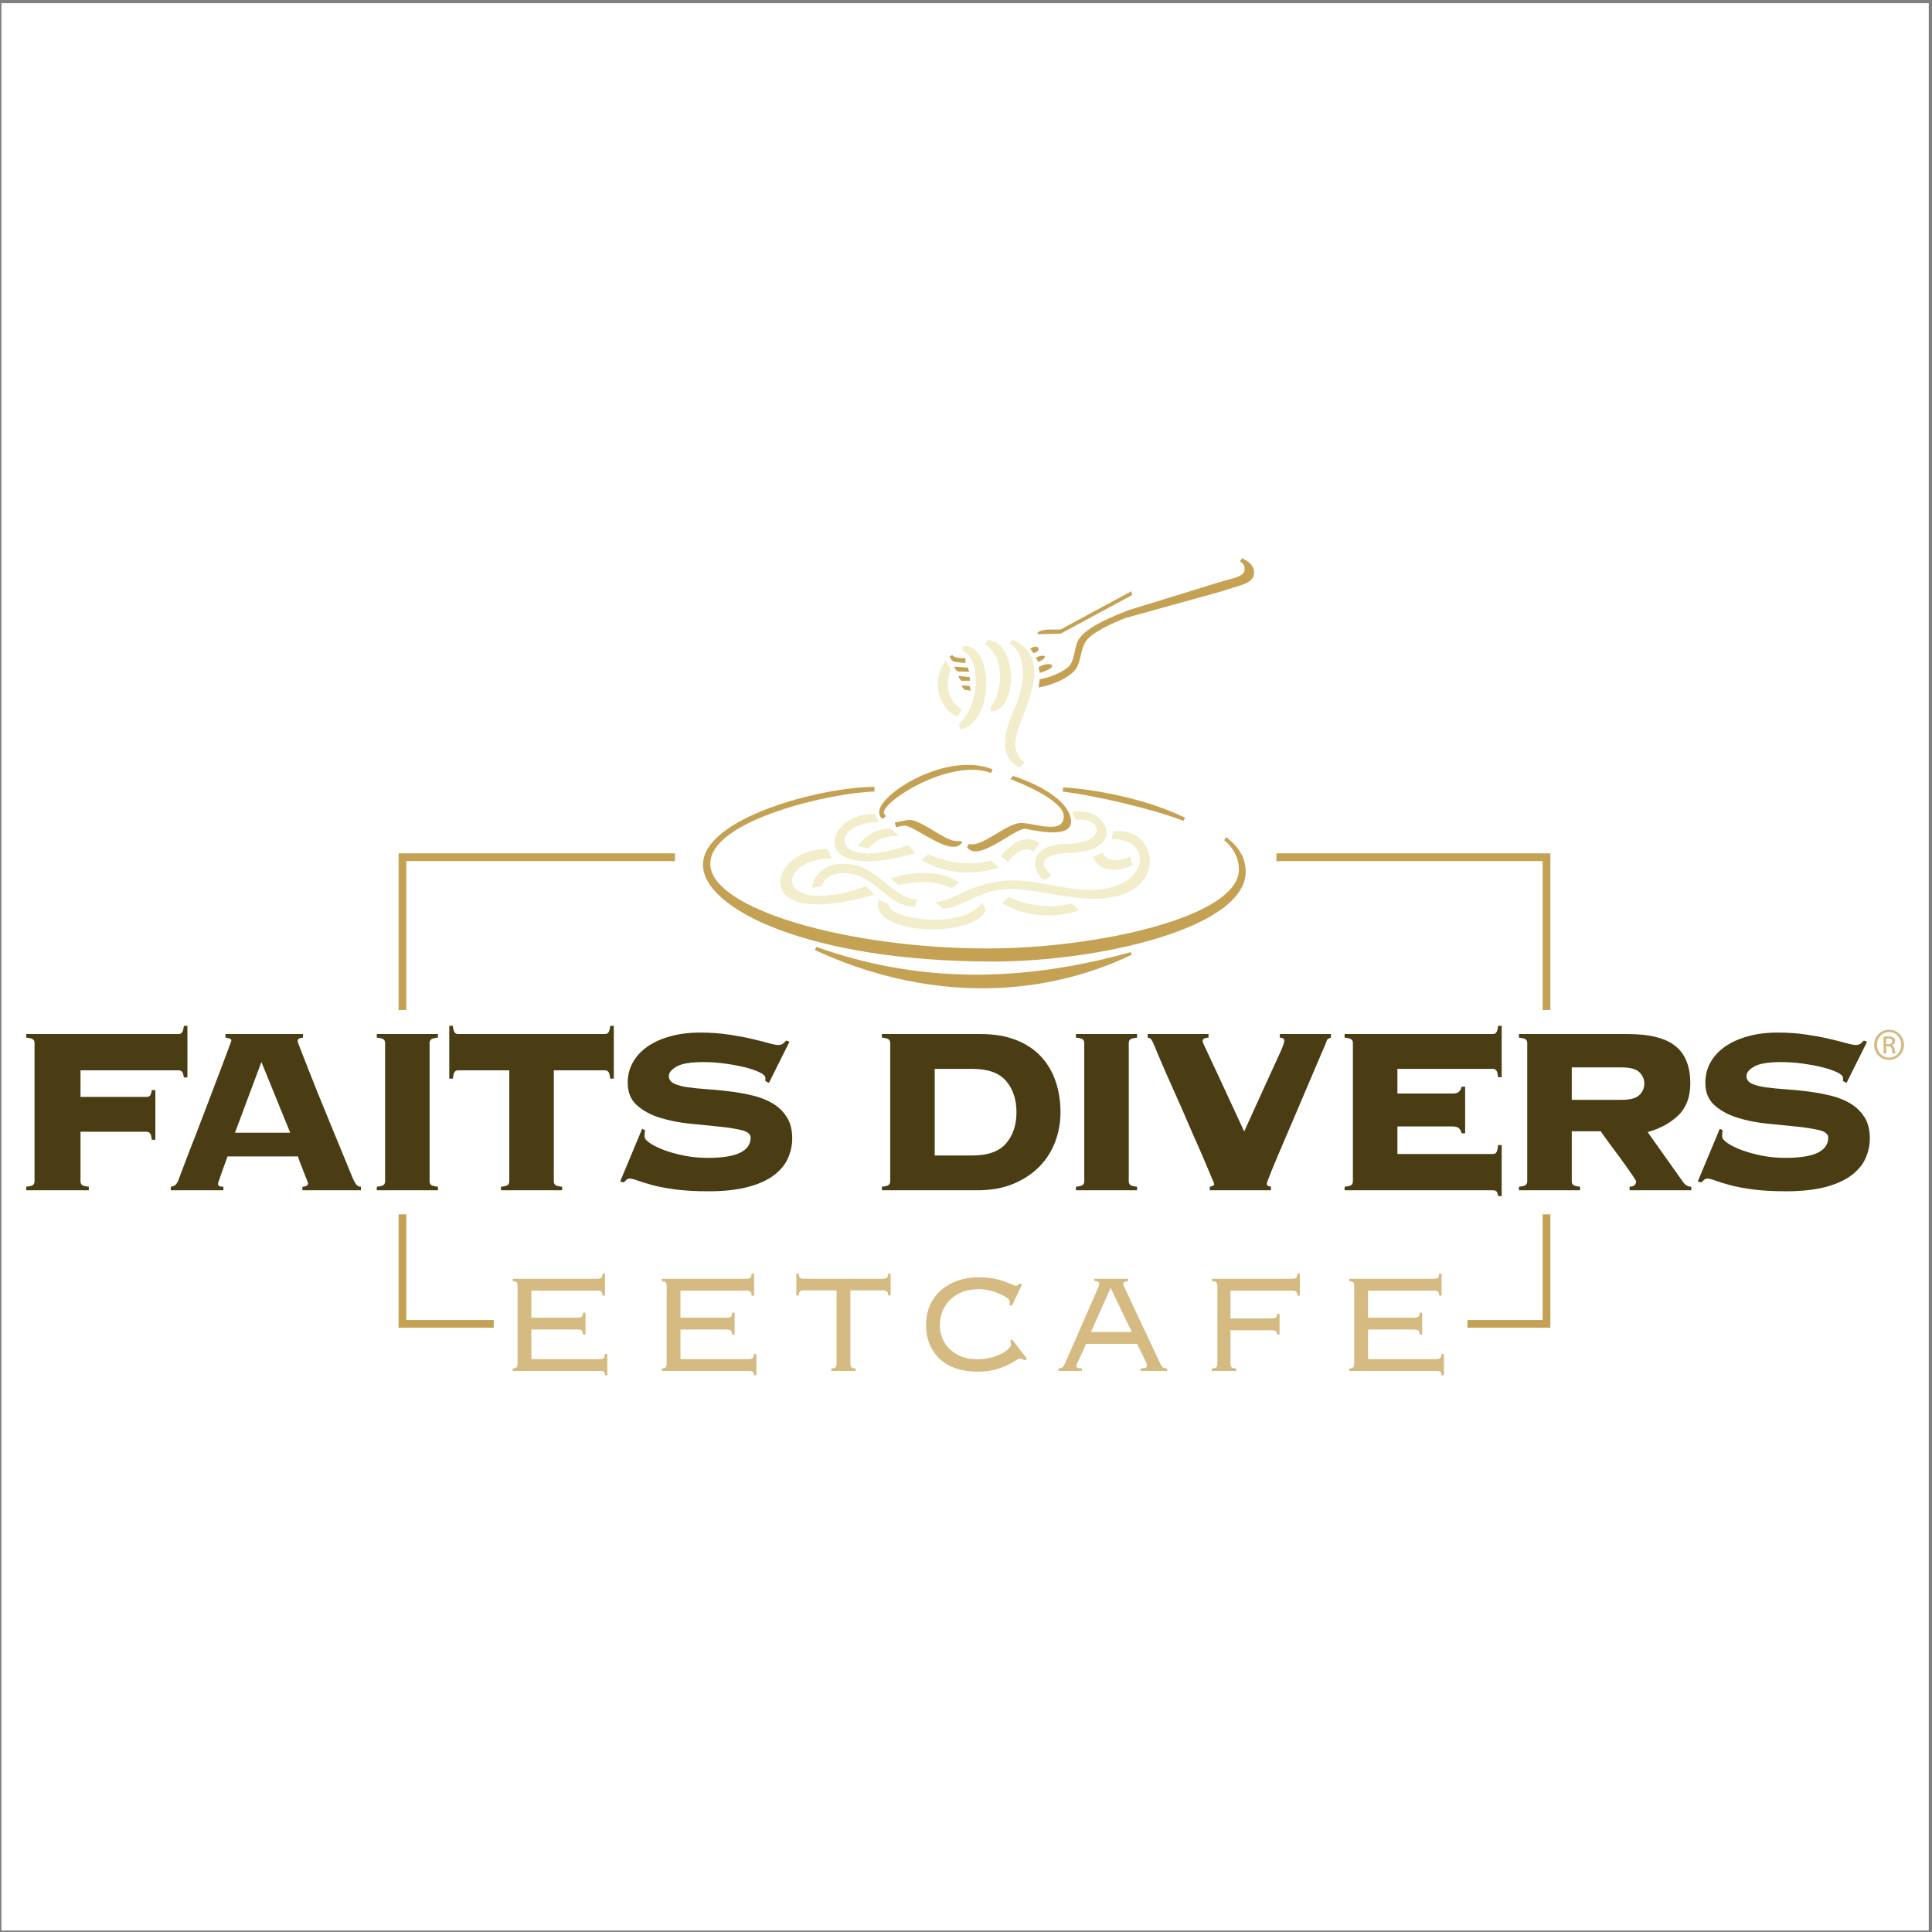 <?xml version="1.0" encoding="UTF-8"?>
<svg xmlns="http://www.w3.org/2000/svg" xmlns:xlink="http://www.w3.org/1999/xlink" width="414pt" height="414pt" viewBox="0 0 414 414" version="1.1">
<rect x="0" y="0" width="414" height="414" fill="#808080" stroke="none"/>
<g id="surface1">
<path style=" stroke:none;fill-rule:nonzero;fill:rgb(100%,100%,100%);fill-opacity:1;" d="M 413.305 413.68 L 0.305 413.68 L 0.305 0.68 L 413.305 0.68 L 413.305 413.68 "/>
<path style=" stroke:none;fill-rule:nonzero;fill:rgb(83.499%,72.899%,50.999%);fill-opacity:1;" d="M 110.711 274.805 C 110.578 274.641 110.301 274.559 109.879 274.559 L 109.879 274.02 L 127.98 274.02 C 128.43 274.02 128.73 273.938 128.879 273.77 C 129.031 273.605 129.105 273.324 129.105 272.93 L 129.645 272.93 L 129.645 277.637 L 129.105 277.637 C 129.105 277.246 129.031 276.973 128.879 276.809 C 128.73 276.645 128.43 276.559 127.98 276.559 L 113.867 276.559 L 113.867 282.363 L 123.801 282.363 C 124.25 282.363 124.551 282.281 124.699 282.117 C 124.848 281.953 124.926 281.676 124.926 281.285 L 125.465 281.285 L 125.465 285.984 L 124.926 285.984 C 124.926 285.598 124.848 285.316 124.699 285.152 C 124.551 284.988 124.25 284.902 123.801 284.902 L 113.867 284.902 L 113.867 291.23 L 128.477 291.23 C 128.926 291.23 129.223 291.148 129.375 290.98 C 129.523 290.816 129.598 290.539 129.598 290.148 L 130.141 290.148 L 130.141 294.703 L 129.598 294.703 C 129.598 294.316 129.523 294.062 129.375 293.945 C 129.223 293.828 128.926 293.77 128.477 293.77 L 109.879 293.77 L 109.879 293.23 C 110.301 293.23 110.578 293.148 110.711 292.984 C 110.848 292.82 110.914 292.48 110.914 291.977 L 110.914 275.812 C 110.914 275.309 110.848 274.973 110.711 274.805 "/>
<path style=" stroke:none;fill-rule:nonzero;fill:rgb(83.499%,72.899%,50.999%);fill-opacity:1;" d="M 142.656 274.805 C 142.523 274.641 142.246 274.559 141.824 274.559 L 141.824 274.02 L 159.93 274.02 C 160.379 274.02 160.676 273.938 160.824 273.77 C 160.977 273.605 161.051 273.324 161.051 272.93 L 161.59 272.93 L 161.59 277.637 L 161.051 277.637 C 161.051 277.246 160.977 276.973 160.824 276.809 C 160.676 276.645 160.379 276.559 159.93 276.559 L 145.812 276.559 L 145.812 282.363 L 155.746 282.363 C 156.195 282.363 156.496 282.281 156.645 282.117 C 156.797 281.953 156.871 281.676 156.871 281.285 L 157.41 281.285 L 157.41 285.984 L 156.871 285.984 C 156.871 285.598 156.797 285.316 156.645 285.152 C 156.496 284.988 156.195 284.902 155.746 284.902 L 145.812 284.902 L 145.812 291.23 L 160.422 291.23 C 160.871 291.23 161.172 291.148 161.32 290.98 C 161.473 290.816 161.547 290.539 161.547 290.148 L 162.086 290.148 L 162.086 294.703 L 161.547 294.703 C 161.547 294.316 161.473 294.062 161.32 293.945 C 161.172 293.828 160.871 293.77 160.422 293.77 L 141.824 293.77 L 141.824 293.23 C 142.246 293.23 142.523 293.148 142.656 292.984 C 142.793 292.82 142.859 292.48 142.859 291.977 L 142.859 275.812 C 142.859 275.309 142.793 274.973 142.656 274.805 "/>
<path style=" stroke:none;fill-rule:nonzero;fill:rgb(83.499%,72.899%,50.999%);fill-opacity:1;" d="M 190.309 277.586 C 190.309 277.195 190.234 276.922 190.086 276.754 C 189.934 276.59 189.633 276.508 189.188 276.508 L 182.219 276.508 L 182.219 291.973 C 182.219 292.48 182.285 292.816 182.422 292.98 C 182.555 293.148 182.863 293.23 183.344 293.23 L 183.344 293.77 L 178.141 293.77 L 178.141 293.23 C 178.621 293.23 178.926 293.148 179.062 292.98 C 179.195 292.816 179.266 292.48 179.266 291.973 L 179.266 276.508 L 172.297 276.508 C 171.848 276.508 171.547 276.59 171.398 276.754 C 171.246 276.922 171.176 277.195 171.176 277.586 L 170.637 277.586 L 170.637 272.93 L 171.176 272.93 C 171.176 273.324 171.246 273.605 171.398 273.77 C 171.547 273.938 171.848 274.02 172.297 274.02 L 189.188 274.02 C 189.633 274.02 189.934 273.938 190.086 273.77 C 190.234 273.605 190.309 273.324 190.309 272.93 L 190.848 272.93 L 190.848 277.586 L 190.309 277.586 "/>
<path style=" stroke:none;fill-rule:nonzero;fill:rgb(83.499%,72.899%,50.999%);fill-opacity:1;" d="M 216.277 279.574 C 216.34 279.395 216.367 279.273 216.367 279.215 L 216.367 278.809 C 216.367 278.633 216.172 278.398 215.781 278.113 C 215.395 277.828 214.879 277.547 214.234 277.262 C 213.59 276.977 212.871 276.734 212.074 276.539 C 211.281 276.348 210.48 276.246 209.672 276.246 C 208.383 276.246 207.23 276.449 206.211 276.855 C 205.191 277.262 204.324 277.812 203.605 278.52 C 202.887 279.223 202.34 280.039 201.965 280.969 C 201.59 281.895 201.402 282.887 201.402 283.934 C 201.402 284.98 201.59 285.957 201.965 286.855 C 202.34 287.754 202.879 288.527 203.582 289.172 C 204.285 289.812 205.117 290.324 206.074 290.699 C 207.035 291.07 208.098 291.262 209.27 291.262 C 210.438 291.262 211.477 291.141 212.391 290.902 C 213.305 290.66 214.074 290.367 214.703 290.023 C 215.336 289.684 215.812 289.336 216.145 288.992 C 216.473 288.645 216.637 288.387 216.637 288.203 C 216.637 287.875 216.578 287.574 216.457 287.309 L 216.906 287.035 L 220.055 291.172 L 219.562 291.527 C 219.32 291.352 219.141 291.238 219.02 291.191 C 218.898 291.148 218.797 291.125 218.707 291.125 C 218.438 291.125 218.066 291.277 217.605 291.578 C 217.141 291.879 216.531 292.211 215.781 292.57 C 215.035 292.934 214.145 293.246 213.109 293.52 C 212.074 293.789 210.84 293.926 209.402 293.926 C 207.875 293.926 206.441 293.723 205.109 293.316 C 203.777 292.91 202.613 292.281 201.629 291.426 C 200.641 290.57 199.863 289.512 199.297 288.254 C 198.73 286.992 198.445 285.551 198.445 283.93 C 198.445 282.309 198.738 280.867 199.32 279.605 C 199.902 278.348 200.699 277.281 201.719 276.41 C 202.734 275.539 203.918 274.871 205.27 274.406 C 206.613 273.941 208.055 273.711 209.582 273.711 C 210.867 273.711 211.934 273.785 212.773 273.938 C 213.609 274.086 214.48 274.328 215.379 274.66 C 215.98 274.871 216.473 275.066 216.863 275.25 C 217.254 275.434 217.551 275.52 217.762 275.52 C 218.004 275.52 218.242 275.355 218.48 275.023 L 219.02 275.203 L 216.816 279.844 L 216.277 279.574 "/>
<path style=" stroke:none;fill-rule:nonzero;fill:rgb(83.499%,72.899%,50.999%);fill-opacity:1;" d="M 226.809 293.23 C 227.285 293.23 227.605 293.129 227.773 292.914 C 227.938 292.707 228.094 292.438 228.242 292.109 L 235.348 275.859 C 235.496 275.5 235.57 275.246 235.57 275.098 C 235.57 274.945 235.488 274.812 235.324 274.691 C 235.156 274.57 234.867 274.496 234.445 274.469 L 234.445 274.02 L 241.727 274.02 L 241.727 274.559 C 241.488 274.559 241.258 274.598 241.031 274.672 C 240.805 274.742 240.691 274.887 240.691 275.098 C 240.691 275.246 240.73 275.395 240.809 275.547 C 240.883 275.695 240.949 275.844 241.008 275.992 L 248.695 292.336 C 248.785 292.543 248.918 292.742 249.098 292.938 C 249.277 293.133 249.609 293.23 250.09 293.23 L 250.09 293.77 L 244.426 293.77 L 244.426 293.23 C 244.965 293.23 245.324 293.188 245.504 293.102 C 245.684 293.012 245.773 292.879 245.773 292.695 C 245.773 292.488 245.742 292.312 245.684 292.16 C 245.621 292.016 245.562 291.863 245.504 291.715 L 243.66 287.965 L 232.738 287.965 L 231.211 291.355 C 231.09 291.629 230.965 291.879 230.828 292.117 C 230.691 292.355 230.629 292.551 230.629 292.695 C 230.629 292.879 230.719 293.012 230.895 293.102 C 231.074 293.188 231.391 293.23 231.84 293.23 L 231.84 293.77 L 226.809 293.77 Z M 233.773 285.426 L 242.535 285.426 L 237.996 275.984 Z M 233.773 285.426 "/>
<path style=" stroke:none;fill-rule:nonzero;fill:rgb(83.499%,72.899%,50.999%);fill-opacity:1;" d="M 278.008 277.637 C 278.008 277.246 277.934 276.973 277.781 276.809 C 277.633 276.645 277.332 276.559 276.883 276.559 L 263.672 276.559 L 263.672 282.52 L 272.523 282.52 C 272.973 282.52 273.273 282.438 273.426 282.273 C 273.57 282.109 273.648 281.859 273.648 281.531 L 274.188 281.531 L 274.188 285.961 L 273.648 285.961 C 273.648 285.66 273.57 285.438 273.426 285.285 C 273.273 285.137 272.973 285.062 272.523 285.062 L 263.672 285.062 L 263.672 291.977 C 263.672 292.48 263.742 292.82 263.895 292.984 C 264.043 293.148 264.375 293.23 264.883 293.23 L 264.883 293.77 L 259.656 293.77 L 259.656 293.23 C 260.164 293.23 260.496 293.148 260.645 292.984 C 260.797 292.82 260.871 292.48 260.871 291.977 L 260.871 275.812 C 260.871 275.309 260.805 274.973 260.668 274.805 C 260.531 274.641 260.227 274.559 259.746 274.559 L 259.746 274.02 L 276.883 274.02 C 277.332 274.02 277.633 273.938 277.781 273.77 C 277.934 273.605 278.008 273.324 278.008 272.93 L 278.547 272.93 L 278.547 277.637 L 278.008 277.637 "/>
<path style=" stroke:none;fill-rule:nonzero;fill:rgb(83.499%,72.899%,50.999%);fill-opacity:1;" d="M 289.988 274.805 C 289.855 274.641 289.574 274.559 289.156 274.559 L 289.156 274.02 L 307.258 274.02 C 307.707 274.02 308.008 273.938 308.156 273.77 C 308.309 273.605 308.383 273.324 308.383 272.93 L 308.922 272.93 L 308.922 277.637 L 308.383 277.637 C 308.383 277.246 308.309 276.973 308.156 276.809 C 308.008 276.645 307.707 276.559 307.258 276.559 L 293.145 276.559 L 293.145 282.363 L 303.078 282.363 C 303.527 282.363 303.824 282.281 303.977 282.117 C 304.125 281.953 304.203 281.676 304.203 281.285 L 304.742 281.285 L 304.742 285.984 L 304.203 285.984 C 304.203 285.598 304.125 285.316 303.977 285.152 C 303.824 284.988 303.527 284.902 303.078 284.902 L 293.145 284.902 L 293.145 291.23 L 307.754 291.23 C 308.203 291.23 308.504 291.148 308.648 290.98 C 308.801 290.816 308.875 290.539 308.875 290.148 L 309.414 290.148 L 309.414 294.703 L 308.875 294.703 C 308.875 294.316 308.801 294.062 308.648 293.945 C 308.504 293.828 308.203 293.77 307.754 293.77 L 289.156 293.77 L 289.156 293.23 C 289.574 293.23 289.855 293.148 289.988 292.984 C 290.121 292.82 290.191 292.48 290.191 291.977 L 290.191 275.812 C 290.191 275.309 290.121 274.973 289.988 274.805 "/>
<path style=" stroke:none;fill-rule:nonzero;fill:rgb(77.299%,63.1%,32.5%);fill-opacity:1;" d="M 187.387 169.629 C 178.871 169.738 152.203 175.566 152.203 185.09 C 152.203 194.84 181.895 203.242 211.59 203.242 C 235.004 203.242 265.48 196.52 265.48 186.324 C 265.48 182.625 262.789 180.387 262.344 180.051 L 262.68 179.379 C 263.125 179.711 266.938 182.176 266.938 186.77 C 266.938 198.871 235.562 206.043 212.82 206.043 C 173.605 206.043 150.637 194.84 150.637 185.316 C 150.637 175.23 176.07 168.621 187.387 168.621 L 187.387 169.629 "/>
<path style=" stroke:none;fill-rule:nonzero;fill:rgb(94.899%,92.899%,79.199%);fill-opacity:1;" d="M 187.387 191.699 C 159.488 199.879 164.863 181.395 177.414 181.953 L 178.199 183.969 C 165.762 184.082 166.098 196.855 185.594 189.91 L 187.387 191.699 "/>
<path style=" stroke:none;fill-rule:nonzero;fill:rgb(94.899%,92.899%,79.199%);fill-opacity:1;" d="M 174.055 190.246 C 174.164 188.34 175.957 185.09 180.664 185.09 C 188.281 185.09 190.973 192.711 196.574 192.711 L 196.016 194.277 C 189.738 194.164 187.723 187.105 180.664 187.105 C 178.312 187.105 176.629 188.113 176.07 189.91 L 174.055 190.246 "/>
<path style=" stroke:none;fill-rule:nonzero;fill:rgb(77.299%,63.1%,32.5%);fill-opacity:1;" d="M 174.949 202.906 C 191.195 208.73 213.27 212.203 242.285 204.023 L 242.512 204.586 C 221.895 214.445 197.582 214.223 174.613 203.578 L 174.949 202.906 "/>
<path style=" stroke:none;fill-rule:nonzero;fill:rgb(94.899%,92.899%,79.199%);fill-opacity:1;" d="M 196.125 182.852 C 172.262 189.684 176.855 173.887 187.496 174.445 L 188.281 176.129 C 177.527 176.238 177.863 187.105 194.668 181.055 L 196.125 182.852 "/>
<path style=" stroke:none;fill-rule:nonzero;fill:rgb(94.899%,92.899%,79.199%);fill-opacity:1;" d="M 192.652 179.152 C 189.18 179.039 187.273 180.387 186.039 181.84 L 183.91 181.281 C 184.922 179.602 187.387 177.473 190.859 177.582 L 192.652 179.152 "/>
<path style=" stroke:none;fill-rule:nonzero;fill:rgb(94.899%,92.899%,79.199%);fill-opacity:1;" d="M 211.254 194.949 C 208.898 201.227 185.93 200.441 188.281 192.711 L 190.41 193.828 C 190.074 196.855 205.984 199.434 210.469 193.492 L 211.254 194.949 "/>
<path style=" stroke:none;fill-rule:nonzero;fill:rgb(77.299%,63.1%,32.5%);fill-opacity:1;" d="M 212.363 165.645 C 203.961 162.395 189.402 171.422 189.402 174.109 C 189.402 174.559 189.738 174.672 189.852 174.895 L 189.18 175.453 C 188.844 175.344 188.395 174.895 188.395 173.996 C 188.395 170.078 202.949 160.938 212.699 164.859 L 212.363 165.645 "/>
<path style=" stroke:none;fill-rule:nonzero;fill:rgb(94.899%,92.899%,79.199%);fill-opacity:1;" d="M 205.426 189.121 L 203.969 190.355 C 198.926 188.004 194.109 189.348 192.539 189.684 L 190.859 188.227 C 195.117 186.66 202.062 186.434 205.426 189.121 "/>
<path style=" stroke:none;fill-rule:nonzero;fill:rgb(77.299%,63.1%,32.5%);fill-opacity:1;" d="M 191.758 176.238 L 194.781 175.68 C 197.809 175.68 203.184 181.055 205.762 180.16 L 206.211 180.496 C 203.969 183.969 196.125 176.91 193.773 176.91 C 193.66 176.91 192.988 177.023 191.98 177.246 L 191.758 176.238 "/>
<path style=" stroke:none;fill-rule:nonzero;fill:rgb(94.899%,92.899%,79.199%);fill-opacity:1;" d="M 197.469 184.305 L 198.926 183.074 C 205.984 186.098 210.805 184.754 212.371 184.418 L 214.055 185.875 C 209.797 187.445 202.848 187.668 197.469 184.305 "/>
<path style=" stroke:none;fill-rule:nonzero;fill:rgb(94.899%,92.899%,79.199%);fill-opacity:1;" d="M 216.742 190.469 C 209.797 190.469 206.211 194.613 202.062 194.727 L 200.383 193.27 C 204.641 193.156 208.449 188.676 216.965 188.676 C 222.902 188.676 227.945 190.691 233.547 190.691 C 246.547 190.691 247.219 179.488 238.254 179.824 L 238.477 178.145 C 248.336 176.688 251.023 192.598 234.445 192.598 C 228.73 192.598 220.887 190.469 216.742 190.469 "/>
<path style=" stroke:none;fill-rule:nonzero;fill:rgb(94.899%,92.899%,79.199%);fill-opacity:1;" d="M 203.742 143.41 C 203.297 144.758 201.727 149.238 206.098 152.039 L 205.199 153.496 C 202.062 152.598 198.926 146.887 202.625 141.508 L 203.742 143.41 "/>
<path style=" stroke:none;fill-rule:nonzero;fill:rgb(77.299%,63.1%,32.5%);fill-opacity:1;" d="M 206.883 142.066 L 204.641 141.844 C 203.855 141.617 203.633 141.059 203.52 140.609 L 204.078 140.387 C 204.418 140.945 205.648 141.059 206.883 141.059 L 206.883 142.066 "/>
<path style=" stroke:none;fill-rule:nonzero;fill:rgb(77.299%,63.1%,32.5%);fill-opacity:1;" d="M 207.664 143.973 L 205.199 143.859 C 204.977 143.746 204.527 143.301 204.527 142.852 L 207.441 143.074 L 207.664 143.973 "/>
<path style=" stroke:none;fill-rule:nonzero;fill:rgb(94.899%,92.899%,79.199%);fill-opacity:1;" d="M 206.32 138.367 C 213.043 138.031 213.156 154.613 205.871 156.297 L 205.426 155.176 C 210.02 151.254 210.355 141.172 206.211 139.379 L 206.32 138.367 "/>
<path style=" stroke:none;fill-rule:nonzero;fill:rgb(77.299%,63.1%,32.5%);fill-opacity:1;" d="M 207.891 145.875 L 205.984 145.875 C 205.648 145.539 205.426 145.203 205.426 144.867 L 207.777 145.09 L 207.891 145.875 "/>
<path style=" stroke:none;fill-rule:nonzero;fill:rgb(77.299%,63.1%,32.5%);fill-opacity:1;" d="M 208.004 148.004 L 206.656 147.781 C 206.434 147.555 206.211 147.332 206.098 146.887 L 207.777 146.996 L 208.004 148.004 "/>
<path style=" stroke:none;fill-rule:nonzero;fill:rgb(77.299%,63.1%,32.5%);fill-opacity:1;" d="M 207.664 180.832 C 210.242 181.73 215.621 176.465 218.645 176.352 C 221.445 176.238 227.945 179.039 227.945 174.895 C 227.945 171.422 218.195 167.613 216.52 166.938 L 217.078 166.27 C 225.93 169.18 229.516 173.215 229.516 176.016 C 229.516 180.16 220.215 177.582 219.652 177.582 C 217.301 177.582 209.461 184.977 207.219 181.504 L 207.664 180.832 "/>
<path style=" stroke:none;fill-rule:nonzero;fill:rgb(94.899%,92.899%,79.199%);fill-opacity:1;" d="M 211.59 137.137 C 217.859 137.137 218.422 151.926 212.484 152.484 L 212.148 151.699 C 214.391 149.461 215.957 141.172 211.141 138.145 L 211.59 137.137 "/>
<path style=" stroke:none;fill-rule:nonzero;fill:rgb(94.899%,92.899%,79.199%);fill-opacity:1;" d="M 221.445 182.512 C 219.094 180.832 216.52 183.859 216.066 184.754 L 214.5 183.523 C 216.406 180.832 219.879 178.48 222.793 180.723 L 221.445 182.512 "/>
<path style=" stroke:none;fill-rule:nonzero;fill:rgb(94.899%,92.899%,79.199%);fill-opacity:1;" d="M 214.727 193.492 L 216.18 192.262 C 223.238 195.285 228.059 193.941 229.629 193.605 L 231.309 195.062 C 227.051 196.629 220.102 196.855 214.727 193.492 "/>
<path style=" stroke:none;fill-rule:nonzero;fill:rgb(94.899%,92.899%,79.199%);fill-opacity:1;" d="M 219.543 163.355 L 218.535 164.477 C 217.75 164.141 215.395 162.906 215.395 159.434 C 215.395 156.406 216.293 154.504 217.301 152.039 C 220.324 145.43 219.43 139.602 216.406 137.922 L 216.855 137.023 C 227.387 141.508 217.188 154.727 217.523 159.547 C 217.75 162.121 218.867 162.906 219.543 163.355 "/>
<path style=" stroke:none;fill-rule:nonzero;fill:rgb(77.299%,63.1%,32.5%);fill-opacity:1;" d="M 221.109 139.488 L 220.773 139.039 C 222.566 137.695 223.352 139.602 221.445 139.938 L 221.109 139.488 "/>
<path style=" stroke:none;fill-rule:nonzero;fill:rgb(94.899%,92.899%,79.199%);fill-opacity:1;" d="M 229.738 173.996 C 237.469 172.652 241.504 182.289 229.738 182.738 C 224.246 182.852 221.781 184.531 225.367 187.555 L 223.91 188.562 C 221.559 187.777 219.094 180.832 228.953 180.832 C 237.582 180.496 236.012 174.895 230.523 175.68 L 229.738 173.996 "/>
<path style=" stroke:none;fill-rule:nonzero;fill:rgb(77.299%,63.1%,32.5%);fill-opacity:1;" d="M 222.453 141.844 L 222.008 140.945 C 223.465 140.051 225.258 140.609 222.453 141.844 "/>
<path style=" stroke:none;fill-rule:nonzero;fill:rgb(77.299%,63.1%,32.5%);fill-opacity:1;" d="M 242.621 127.5 L 227.273 135.789 L 222.566 135.906 L 222.23 135.68 C 222.793 135.008 224.246 134.895 225.145 134.895 L 227.273 134.895 L 242.398 126.715 L 242.621 127.5 "/>
<path style=" stroke:none;fill-rule:nonzero;fill:rgb(77.299%,63.1%,32.5%);fill-opacity:1;" d="M 229.289 142.516 C 230.41 140.836 230.188 138.703 231.082 137.137 C 232.766 134.223 239.035 131.871 241.84 130.75 L 261.109 124.812 C 264.809 123.691 266.711 123.578 266.711 121.898 C 266.711 120.777 265.816 120.441 265.703 120.219 L 266.152 119.656 C 266.711 119.883 268.73 120.777 268.73 122.684 C 268.73 125.148 265.594 125.371 261.781 126.715 L 241.168 132.43 C 238.363 133.551 233.996 135.457 232.648 137.473 C 231.531 139.152 231.645 141.953 230.41 143.523 C 228.73 145.539 225.367 146.773 222.566 147.332 L 222.793 145.539 C 225.367 145.203 228.617 143.523 229.289 142.516 "/>
<path style=" stroke:none;fill-rule:nonzero;fill:rgb(77.299%,63.1%,32.5%);fill-opacity:1;" d="M 222.793 144.195 L 222.566 142.961 C 224.922 141.508 227.609 142.738 222.793 144.195 "/>
<path style=" stroke:none;fill-rule:nonzero;fill:rgb(77.299%,63.1%,32.5%);fill-opacity:1;" d="M 227.723 169.629 L 227.832 168.73 C 234.332 169.066 245.762 171.195 253.938 175.23 L 253.605 175.902 C 246.656 173.215 234.332 170.414 227.723 169.629 "/>
<path style=" stroke:none;fill-rule:nonzero;fill:rgb(94.899%,92.899%,79.199%);fill-opacity:1;" d="M 236.234 182.738 C 237.469 185.426 241.168 184.082 242.062 183.523 L 242.734 185.426 C 239.82 186.77 235.562 187.105 234.219 183.633 L 236.234 182.738 "/>
<path style=" stroke:none;fill-rule:nonzero;fill:rgb(77.299%,63.1%,32.5%);fill-opacity:1;" d="M 87.07 260.215 L 85.41 260.215 L 85.41 284.512 L 105.797 284.512 L 105.797 282.855 L 87.07 282.855 Z M 85.41 182.859 L 85.41 216.434 L 87.07 216.434 L 87.07 184.52 L 144.637 184.52 L 144.637 182.859 Z M 330.562 282.855 L 314.461 282.855 L 314.461 284.512 L 332.223 284.512 L 332.223 260.215 L 330.562 260.215 Z M 273.504 182.859 L 273.504 184.52 L 330.562 184.52 L 330.562 216.434 L 332.223 216.434 L 332.223 182.859 L 273.504 182.859 "/>
<path style=" stroke:none;fill-rule:nonzero;fill:rgb(28.999%,23.9%,7.5%);fill-opacity:1;" d="M 39.402 230.883 C 39.316 230.285 39.188 229.887 39.02 229.672 C 38.848 229.461 38.594 229.355 38.258 229.355 L 17.25 229.355 L 17.25 235.055 L 31.383 235.055 C 31.719 235.055 31.973 234.961 32.145 234.77 C 32.312 234.578 32.441 234.188 32.527 233.594 L 33.289 233.594 L 33.289 244.238 L 32.527 244.238 C 32.441 243.52 32.312 243.051 32.145 242.84 C 31.973 242.629 31.719 242.52 31.383 242.52 L 17.25 242.52 L 17.25 253.156 C 17.25 253.453 17.344 253.695 17.535 253.887 C 17.727 254.078 18.223 254.219 19.031 254.301 L 19.031 255.062 L 5.617 255.062 L 5.617 254.301 C 6.426 254.219 6.922 254.078 7.113 253.887 C 7.305 253.695 7.398 253.453 7.398 253.156 L 7.398 223.488 C 7.398 223.191 7.305 222.945 7.113 222.758 C 6.922 222.562 6.426 222.426 5.617 222.344 L 5.617 221.578 L 38.258 221.578 C 38.594 221.578 38.848 221.461 39.02 221.23 C 39.188 221.004 39.316 220.527 39.402 219.816 L 40.164 219.816 L 40.164 230.883 L 39.402 230.883 "/>
<path style=" stroke:none;fill-rule:nonzero;fill:rgb(28.999%,23.9%,7.5%);fill-opacity:1;" d="M 46.723 253.664 C 46.723 253.879 46.797 254.035 46.945 254.145 C 47.094 254.246 47.402 254.301 47.871 254.301 L 47.871 255.062 L 36.602 255.062 L 36.602 254.301 C 37.066 254.219 37.406 254.078 37.617 253.887 C 37.832 253.695 38.043 253.348 38.258 252.836 C 38.34 252.625 38.551 252.055 38.891 251.117 C 39.23 250.188 39.676 249.008 40.23 247.586 C 40.781 246.164 41.398 244.582 42.074 242.844 C 42.754 241.105 43.434 239.328 44.113 237.523 C 44.793 235.723 45.461 233.961 46.117 232.242 C 46.777 230.523 47.359 228.984 47.867 227.629 C 48.379 226.27 48.793 225.164 49.109 224.312 C 49.43 223.469 49.59 223.02 49.59 222.98 C 49.59 222.766 49.449 222.617 49.172 222.531 C 48.898 222.449 48.613 222.387 48.316 222.344 L 48.316 221.578 L 64.93 221.578 L 64.93 222.344 C 64.59 222.387 64.312 222.449 64.102 222.531 C 63.891 222.617 63.785 222.828 63.785 223.172 C 63.785 223.254 63.984 223.809 64.391 224.824 C 64.789 225.844 65.309 227.172 65.945 228.805 C 66.582 230.438 67.316 232.285 68.145 234.344 C 68.973 236.402 69.832 238.504 70.723 240.645 C 71.613 242.789 72.473 244.879 73.301 246.914 C 74.129 248.953 74.883 250.777 75.559 252.391 C 75.898 253.156 76.188 253.664 76.418 253.922 C 76.652 254.176 76.961 254.301 77.344 254.301 L 77.344 255.062 L 64.801 255.062 L 64.801 254.301 C 65.609 254.258 66.012 254.004 66.012 253.535 C 66.012 253.496 65.906 253.211 65.691 252.68 C 65.48 252.148 65.246 251.555 64.992 250.895 C 64.738 250.238 64.492 249.613 64.262 249.02 C 64.027 248.426 63.891 248.02 63.848 247.809 L 48.762 247.809 C 48.336 248.953 47.996 249.891 47.742 250.609 C 47.484 251.332 47.285 251.902 47.137 252.328 C 46.988 252.754 46.883 253.062 46.82 253.254 C 46.754 253.441 46.723 253.578 46.723 253.664 Z M 62.191 242.73 L 56.016 227.574 L 50.352 242.73 Z M 62.191 242.73 "/>
<path style=" stroke:none;fill-rule:nonzero;fill:rgb(28.999%,23.9%,7.5%);fill-opacity:1;" d="M 80.738 254.301 C 81.543 254.219 82.043 254.078 82.234 253.887 C 82.426 253.695 82.523 253.453 82.523 253.156 L 82.523 223.488 C 82.523 223.191 82.426 222.945 82.234 222.758 C 82.043 222.562 81.543 222.426 80.738 222.344 L 80.738 221.578 L 93.844 221.578 L 93.844 222.344 C 93.035 222.426 92.539 222.562 92.348 222.758 C 92.156 222.945 92.059 223.191 92.059 223.488 L 92.059 253.156 C 92.059 253.453 92.156 253.695 92.348 253.887 C 92.539 254.078 93.035 254.219 93.844 254.301 L 93.844 255.062 L 80.738 255.062 L 80.738 254.301 "/>
<path style=" stroke:none;fill-rule:nonzero;fill:rgb(28.999%,23.9%,7.5%);fill-opacity:1;" d="M 107.352 254.305 C 108.156 254.219 108.656 254.078 108.848 253.887 C 109.035 253.695 109.133 253.453 109.133 253.156 L 109.133 229.355 L 98.184 229.355 C 97.844 229.355 97.59 229.473 97.418 229.703 C 97.25 229.938 97.121 230.414 97.039 231.137 L 96.273 231.137 L 96.273 219.816 L 97.039 219.816 C 97.121 220.527 97.25 221.004 97.418 221.23 C 97.59 221.461 97.844 221.578 98.184 221.578 L 129.621 221.578 C 129.961 221.578 130.215 221.461 130.387 221.23 C 130.555 221.004 130.684 220.527 130.77 219.816 L 131.531 219.816 L 131.531 231.137 L 130.77 231.137 C 130.684 230.414 130.555 229.938 130.387 229.703 C 130.215 229.473 129.961 229.355 129.621 229.355 L 118.672 229.355 L 118.672 253.156 C 118.672 253.453 118.766 253.695 118.957 253.887 C 119.148 254.078 119.648 254.219 120.453 254.305 L 120.453 255.062 L 107.352 255.062 L 107.352 254.305 "/>
<path style=" stroke:none;fill-rule:nonzero;fill:rgb(28.999%,23.9%,7.5%);fill-opacity:1;" d="M 190.469 222.758 C 190.277 222.562 189.781 222.426 188.977 222.344 L 188.977 221.578 L 210.086 221.578 C 213.008 221.578 215.551 222.004 217.715 222.852 C 219.875 223.699 221.656 224.879 223.055 226.387 C 224.453 227.891 225.504 229.66 226.199 231.699 C 226.898 233.738 227.25 235.945 227.25 238.32 C 227.25 240.484 226.879 242.574 226.141 244.594 C 225.395 246.609 224.27 248.395 222.77 249.941 C 221.266 251.488 219.398 252.73 217.176 253.664 C 214.945 254.602 212.352 255.062 209.387 255.062 L 188.977 255.062 L 188.977 254.301 C 189.781 254.219 190.277 254.078 190.469 253.887 C 190.66 253.695 190.758 253.453 190.758 253.156 L 190.758 223.488 C 190.758 223.191 190.66 222.945 190.469 222.758 Z M 208.355 247.602 C 211.699 247.602 214.113 246.734 215.594 245.008 C 217.074 243.281 217.816 241.055 217.816 238.32 C 217.816 235.594 217.074 233.363 215.594 231.637 C 214.113 229.906 211.699 229.043 208.355 229.043 L 200.297 229.043 L 200.297 247.602 L 208.355 247.602 "/>
<path style=" stroke:none;fill-rule:nonzero;fill:rgb(28.999%,23.9%,7.5%);fill-opacity:1;" d="M 230.555 254.301 C 231.363 254.219 231.859 254.078 232.055 253.887 C 232.242 253.695 232.34 253.453 232.34 253.156 L 232.34 223.488 C 232.34 223.191 232.242 222.945 232.055 222.758 C 231.859 222.562 231.363 222.426 230.555 222.344 L 230.555 221.578 L 243.66 221.578 L 243.66 222.344 C 242.855 222.426 242.355 222.562 242.164 222.758 C 241.973 222.945 241.879 223.191 241.879 223.488 L 241.879 253.156 C 241.879 253.453 241.973 253.695 242.164 253.887 C 242.355 254.078 242.855 254.219 243.66 254.301 L 243.66 255.062 L 230.555 255.062 L 230.555 254.301 "/>
<path style=" stroke:none;fill-rule:nonzero;fill:rgb(28.999%,23.9%,7.5%);fill-opacity:1;" d="M 259.227 254.301 C 259.609 254.219 259.863 254.133 259.992 254.051 C 260.117 253.965 260.184 253.855 260.184 253.73 C 260.184 253.645 260.016 253.211 259.672 252.426 C 259.332 251.641 258.898 250.609 258.367 249.336 C 257.84 248.062 257.211 246.621 256.492 245.008 C 255.77 243.395 255.035 241.719 254.297 239.977 C 253.551 238.234 252.797 236.52 252.031 234.816 C 251.27 233.121 250.566 231.551 249.934 230.105 C 249.297 228.664 248.758 227.414 248.312 226.355 C 247.863 225.293 247.555 224.551 247.387 224.125 C 247.09 223.402 246.855 222.938 246.688 222.727 C 246.52 222.512 246.262 222.387 245.922 222.344 L 245.922 221.578 L 258.973 221.578 L 258.973 222.344 C 258.465 222.387 258.125 222.473 257.953 222.598 C 257.785 222.727 257.699 222.895 257.699 223.105 C 257.699 223.23 257.797 223.496 257.984 223.902 C 258.18 224.305 258.578 225.164 259.195 226.48 C 259.812 227.797 260.699 229.707 261.867 232.211 C 263.035 234.715 264.617 238.133 266.613 242.461 C 268.52 238.258 270.039 234.914 271.164 232.434 C 272.285 229.949 273.156 228.051 273.773 226.734 C 274.391 225.422 274.781 224.52 274.949 224.027 C 275.121 223.539 275.207 223.215 275.207 223.039 C 275.207 222.828 275.141 222.672 275.016 222.562 C 274.887 222.461 274.633 222.387 274.25 222.344 L 274.25 221.578 L 285.199 221.578 L 285.199 222.344 C 284.945 222.426 284.742 222.512 284.594 222.598 C 284.445 222.684 284.328 222.871 284.246 223.172 C 284.16 223.426 283.906 224.039 283.48 225.016 C 283.059 225.992 282.535 227.199 281.922 228.645 C 281.305 230.09 280.625 231.691 279.883 233.449 C 279.141 235.215 278.379 237.008 277.594 238.828 C 276.809 240.656 276.043 242.438 275.301 244.18 C 274.559 245.922 273.902 247.469 273.328 248.824 C 272.754 250.184 272.301 251.312 271.961 252.199 C 271.617 253.094 271.449 253.578 271.449 253.664 C 271.449 254.047 271.746 254.238 272.34 254.238 L 272.34 255.062 L 259.227 255.062 L 259.227 254.301 "/>
<path style=" stroke:none;fill-rule:nonzero;fill:rgb(28.999%,23.9%,7.5%);fill-opacity:1;" d="M 313.195 242.844 C 313.109 242.422 312.93 242.07 312.652 241.797 C 312.379 241.52 311.922 241.383 311.285 241.383 L 299.445 241.383 L 299.445 247.289 L 319.883 247.289 C 320.219 247.289 320.477 247.176 320.645 246.938 C 320.812 246.707 320.941 246.188 321.027 245.379 L 321.789 245.379 L 321.789 256.309 L 321.027 256.309 C 320.941 255.742 320.812 255.395 320.645 255.266 C 320.477 255.133 320.219 255.062 319.883 255.062 L 288.129 255.062 L 288.129 254.301 C 288.934 254.219 289.43 254.078 289.621 253.887 C 289.812 253.695 289.906 253.453 289.906 253.156 L 289.906 223.488 C 289.906 223.191 289.812 222.945 289.621 222.758 C 289.43 222.562 288.934 222.426 288.129 222.344 L 288.129 221.578 L 319.883 221.578 C 320.219 221.578 320.477 221.461 320.645 221.23 C 320.812 221.004 320.941 220.527 321.027 219.816 L 321.789 219.816 L 321.789 230.824 L 321.027 230.824 C 320.941 230.105 320.812 229.625 320.645 229.395 C 320.477 229.156 320.219 229.043 319.883 229.043 L 299.445 229.043 L 299.445 234.328 L 311.285 234.328 C 311.922 234.328 312.379 234.191 312.652 233.914 C 312.93 233.641 313.109 233.289 313.195 232.863 L 313.961 232.863 L 313.961 242.844 L 313.195 242.844 "/>
<path style=" stroke:none;fill-rule:nonzero;fill:rgb(28.999%,23.9%,7.5%);fill-opacity:1;" d="M 337.09 253.887 C 337.281 254.074 337.781 254.215 338.586 254.301 L 338.586 255.062 L 325.484 255.062 L 325.484 254.301 C 326.289 254.219 326.789 254.078 326.98 253.887 C 327.172 253.695 327.266 253.453 327.266 253.156 L 327.266 223.488 C 327.266 223.191 327.172 222.945 326.98 222.758 C 326.789 222.562 326.289 222.426 325.484 222.344 L 325.484 221.578 L 348.777 221.578 C 353.484 221.578 356.898 222.438 359.023 224.156 C 361.145 225.875 362.207 228.539 362.207 232.145 C 362.207 235.074 361.344 237.367 359.613 239.023 C 357.891 240.68 355.703 241.863 353.059 242.586 L 360.566 253.156 C 361.078 253.922 361.691 254.301 362.414 254.301 L 362.414 255.062 L 349.195 255.062 L 349.195 254.301 C 350.129 254.258 350.594 253.871 350.594 253.148 C 350.594 253.062 350.426 252.77 350.086 252.254 C 349.746 251.742 349.32 251.129 348.812 250.402 C 348.305 249.68 347.742 248.902 347.133 248.07 C 346.516 247.238 345.922 246.441 345.352 245.676 C 344.777 244.906 344.281 244.227 343.859 243.633 C 343.434 243.031 343.156 242.633 343.031 242.414 L 336.805 242.414 L 336.805 253.148 C 336.805 253.445 336.898 253.691 337.09 253.887 Z M 347.469 235.68 C 349.328 235.68 350.609 235.328 351.309 234.637 C 352.008 233.941 352.355 233.133 352.355 232.203 C 352.355 231.277 352.008 230.469 351.309 229.773 C 350.609 229.078 349.328 228.73 347.469 228.73 L 336.805 228.73 L 336.805 235.68 L 347.469 235.68 "/>
<path style=" stroke:none;fill-rule:nonzero;fill:rgb(28.999%,23.9%,7.5%);fill-opacity:1;" d="M 369.16 242.199 C 369.074 242.453 369.035 242.898 369.035 243.535 C 369.035 243.961 369.43 244.438 370.215 244.969 C 371.004 245.5 372.023 245.996 373.281 246.465 C 374.535 246.934 375.973 247.324 377.59 247.645 C 379.207 247.961 380.848 248.117 382.508 248.117 C 385.695 248.117 388.035 247.746 389.527 247.008 C 391.016 246.266 391.762 245.191 391.762 243.793 C 391.762 243.027 391.109 242.488 389.812 242.172 C 388.512 241.855 386.883 241.598 384.922 241.406 C 382.965 241.215 380.855 241.004 378.594 240.77 C 376.336 240.535 374.227 240.113 372.27 239.496 C 370.309 238.883 368.676 237.988 367.379 236.824 C 366.078 235.656 365.43 234.059 365.43 232.02 C 365.43 230.41 365.801 228.945 366.547 227.629 C 367.289 226.312 368.332 225.188 369.676 224.258 C 371.016 223.324 372.641 222.594 374.555 222.062 C 376.465 221.531 378.59 221.266 380.926 221.266 C 383.09 221.266 385.105 221.402 386.973 221.676 C 388.84 221.953 390.492 222.258 391.938 222.598 C 393.379 222.934 394.59 223.238 395.566 223.512 C 396.539 223.785 397.242 223.926 397.668 223.926 C 398.094 223.926 398.43 223.828 398.684 223.641 C 398.938 223.449 399.172 223.227 399.387 222.977 L 400.086 223.227 L 395.691 232.047 L 394.93 231.664 L 394.93 230.965 C 394.93 230.582 394.516 230.191 393.688 229.785 C 392.859 229.387 391.809 229.023 390.535 228.703 C 389.262 228.391 387.844 228.121 386.273 227.91 C 384.699 227.695 383.172 227.59 381.688 227.59 C 378.93 227.59 376.996 227.91 375.895 228.547 C 374.789 229.184 374.238 229.859 374.238 230.582 C 374.238 231.305 374.621 231.848 375.391 232.203 C 376.156 232.566 377.156 232.832 378.391 233 C 379.625 233.172 381.031 233.309 382.605 233.414 C 384.18 233.52 385.801 233.68 387.461 233.891 C 389.117 234.105 390.734 234.398 392.312 234.781 C 393.887 235.164 395.293 235.727 396.527 236.469 C 397.762 237.211 398.762 238.188 399.527 239.395 C 400.297 240.605 400.68 242.121 400.68 243.945 C 400.68 245.348 400.391 246.727 399.816 248.082 C 399.242 249.438 398.266 250.656 396.883 251.738 C 395.5 252.824 393.648 253.684 391.332 254.316 C 389.012 254.953 386.133 255.273 382.688 255.273 C 380.008 255.273 377.695 255.145 375.766 254.895 C 373.828 254.641 372.18 254.336 370.82 253.977 C 369.461 253.617 368.387 253.289 367.598 252.992 C 366.809 252.699 366.227 252.551 365.844 252.551 C 365.586 252.551 365.363 252.637 365.176 252.805 C 364.98 252.973 364.781 253.164 364.57 253.375 L 363.805 253.184 L 368.523 241.883 L 369.16 242.199 "/>
<path style=" stroke:none;fill-rule:nonzero;fill:rgb(28.999%,23.9%,7.5%);fill-opacity:1;" d="M 138.246 242.199 C 138.16 242.453 138.117 242.898 138.117 243.535 C 138.117 243.961 138.512 244.438 139.301 244.969 C 140.086 245.5 141.109 245.996 142.363 246.465 C 143.617 246.934 145.059 247.324 146.672 247.645 C 148.289 247.961 149.93 248.117 151.59 248.117 C 154.781 248.117 157.117 247.746 158.609 247.008 C 160.102 246.266 160.848 245.191 160.848 243.793 C 160.848 243.027 160.195 242.488 158.895 242.172 C 157.598 241.855 155.969 241.598 154.008 241.406 C 152.047 241.215 149.938 241.004 147.68 240.77 C 145.422 240.535 143.312 240.113 141.352 239.496 C 139.391 238.883 137.758 237.988 136.461 236.824 C 135.16 235.656 134.512 234.059 134.512 232.02 C 134.512 230.41 134.883 228.945 135.629 227.629 C 136.375 226.312 137.414 225.188 138.758 224.258 C 140.102 223.324 141.727 222.594 143.637 222.062 C 145.551 221.531 147.672 221.266 150.008 221.266 C 152.172 221.266 154.188 221.402 156.055 221.676 C 157.922 221.953 159.578 222.258 161.02 222.598 C 162.465 222.934 163.672 223.238 164.648 223.512 C 165.625 223.785 166.324 223.926 166.75 223.926 C 167.176 223.926 167.516 223.828 167.77 223.641 C 168.02 223.449 168.258 223.227 168.469 222.977 L 169.172 223.227 L 164.773 232.047 L 164.012 231.664 L 164.012 230.965 C 164.012 230.582 163.598 230.191 162.77 229.785 C 161.941 229.387 160.895 229.023 159.617 228.703 C 158.348 228.391 156.926 228.121 155.355 227.91 C 153.785 227.695 152.258 227.59 150.77 227.59 C 148.012 227.59 146.082 227.91 144.98 228.547 C 143.875 229.184 143.324 229.859 143.324 230.582 C 143.324 231.305 143.707 231.848 144.473 232.203 C 145.238 232.566 146.238 232.832 147.477 233 C 148.711 233.172 150.113 233.309 151.688 233.414 C 153.266 233.52 154.883 233.68 156.543 233.891 C 158.199 234.105 159.82 234.398 161.395 234.781 C 162.969 235.164 164.375 235.727 165.609 236.469 C 166.844 237.211 167.848 238.188 168.609 239.395 C 169.379 240.605 169.762 242.121 169.762 243.945 C 169.762 245.348 169.473 246.727 168.898 248.082 C 168.324 249.438 167.348 250.656 165.969 251.738 C 164.582 252.824 162.73 253.684 160.414 254.316 C 158.098 254.953 155.215 255.273 151.77 255.273 C 149.09 255.273 146.781 255.145 144.848 254.895 C 142.91 254.641 141.266 254.336 139.902 253.977 C 138.543 253.617 137.469 253.289 136.68 252.992 C 135.895 252.699 135.309 252.551 134.926 252.551 C 134.672 252.551 134.449 252.637 134.258 252.805 C 134.066 252.973 133.863 253.164 133.652 253.375 L 132.887 253.184 L 137.605 241.883 L 138.246 242.199 "/>
<path style=" stroke:none;fill-rule:nonzero;fill:rgb(83.499%,72.899%,50.999%);fill-opacity:1;" d="M 404.812 220.648 C 406.582 220.648 407.992 222.09 407.992 223.887 C 407.992 225.711 406.582 227.137 404.801 227.137 C 403.031 227.137 401.594 225.711 401.594 223.887 C 401.594 222.09 403.031 220.648 404.801 220.648 Z M 404.801 221.152 C 403.375 221.152 402.211 222.375 402.211 223.887 C 402.211 225.426 403.375 226.633 404.812 226.633 C 406.254 226.645 407.402 225.426 407.402 223.898 C 407.402 222.375 406.254 221.152 404.812 221.152 Z M 404.195 225.77 L 403.621 225.77 L 403.621 222.16 C 403.922 222.117 404.211 222.074 404.641 222.074 C 405.188 222.074 405.547 222.188 405.766 222.348 C 405.98 222.504 406.094 222.75 406.094 223.094 C 406.094 223.566 405.777 223.855 405.391 223.973 L 405.391 224 C 405.707 224.059 405.922 224.348 405.992 224.879 C 406.078 225.438 406.164 225.652 406.223 225.77 L 405.617 225.77 C 405.531 225.652 405.445 225.324 405.375 224.848 C 405.289 224.391 405.059 224.215 404.598 224.215 L 404.195 224.215 Z M 404.195 223.77 L 404.613 223.77 C 405.086 223.77 405.488 223.598 405.488 223.152 C 405.488 222.836 405.262 222.52 404.613 222.52 C 404.426 222.52 404.297 222.531 404.195 222.547 L 404.195 223.77 "/>
</g>
</svg>
